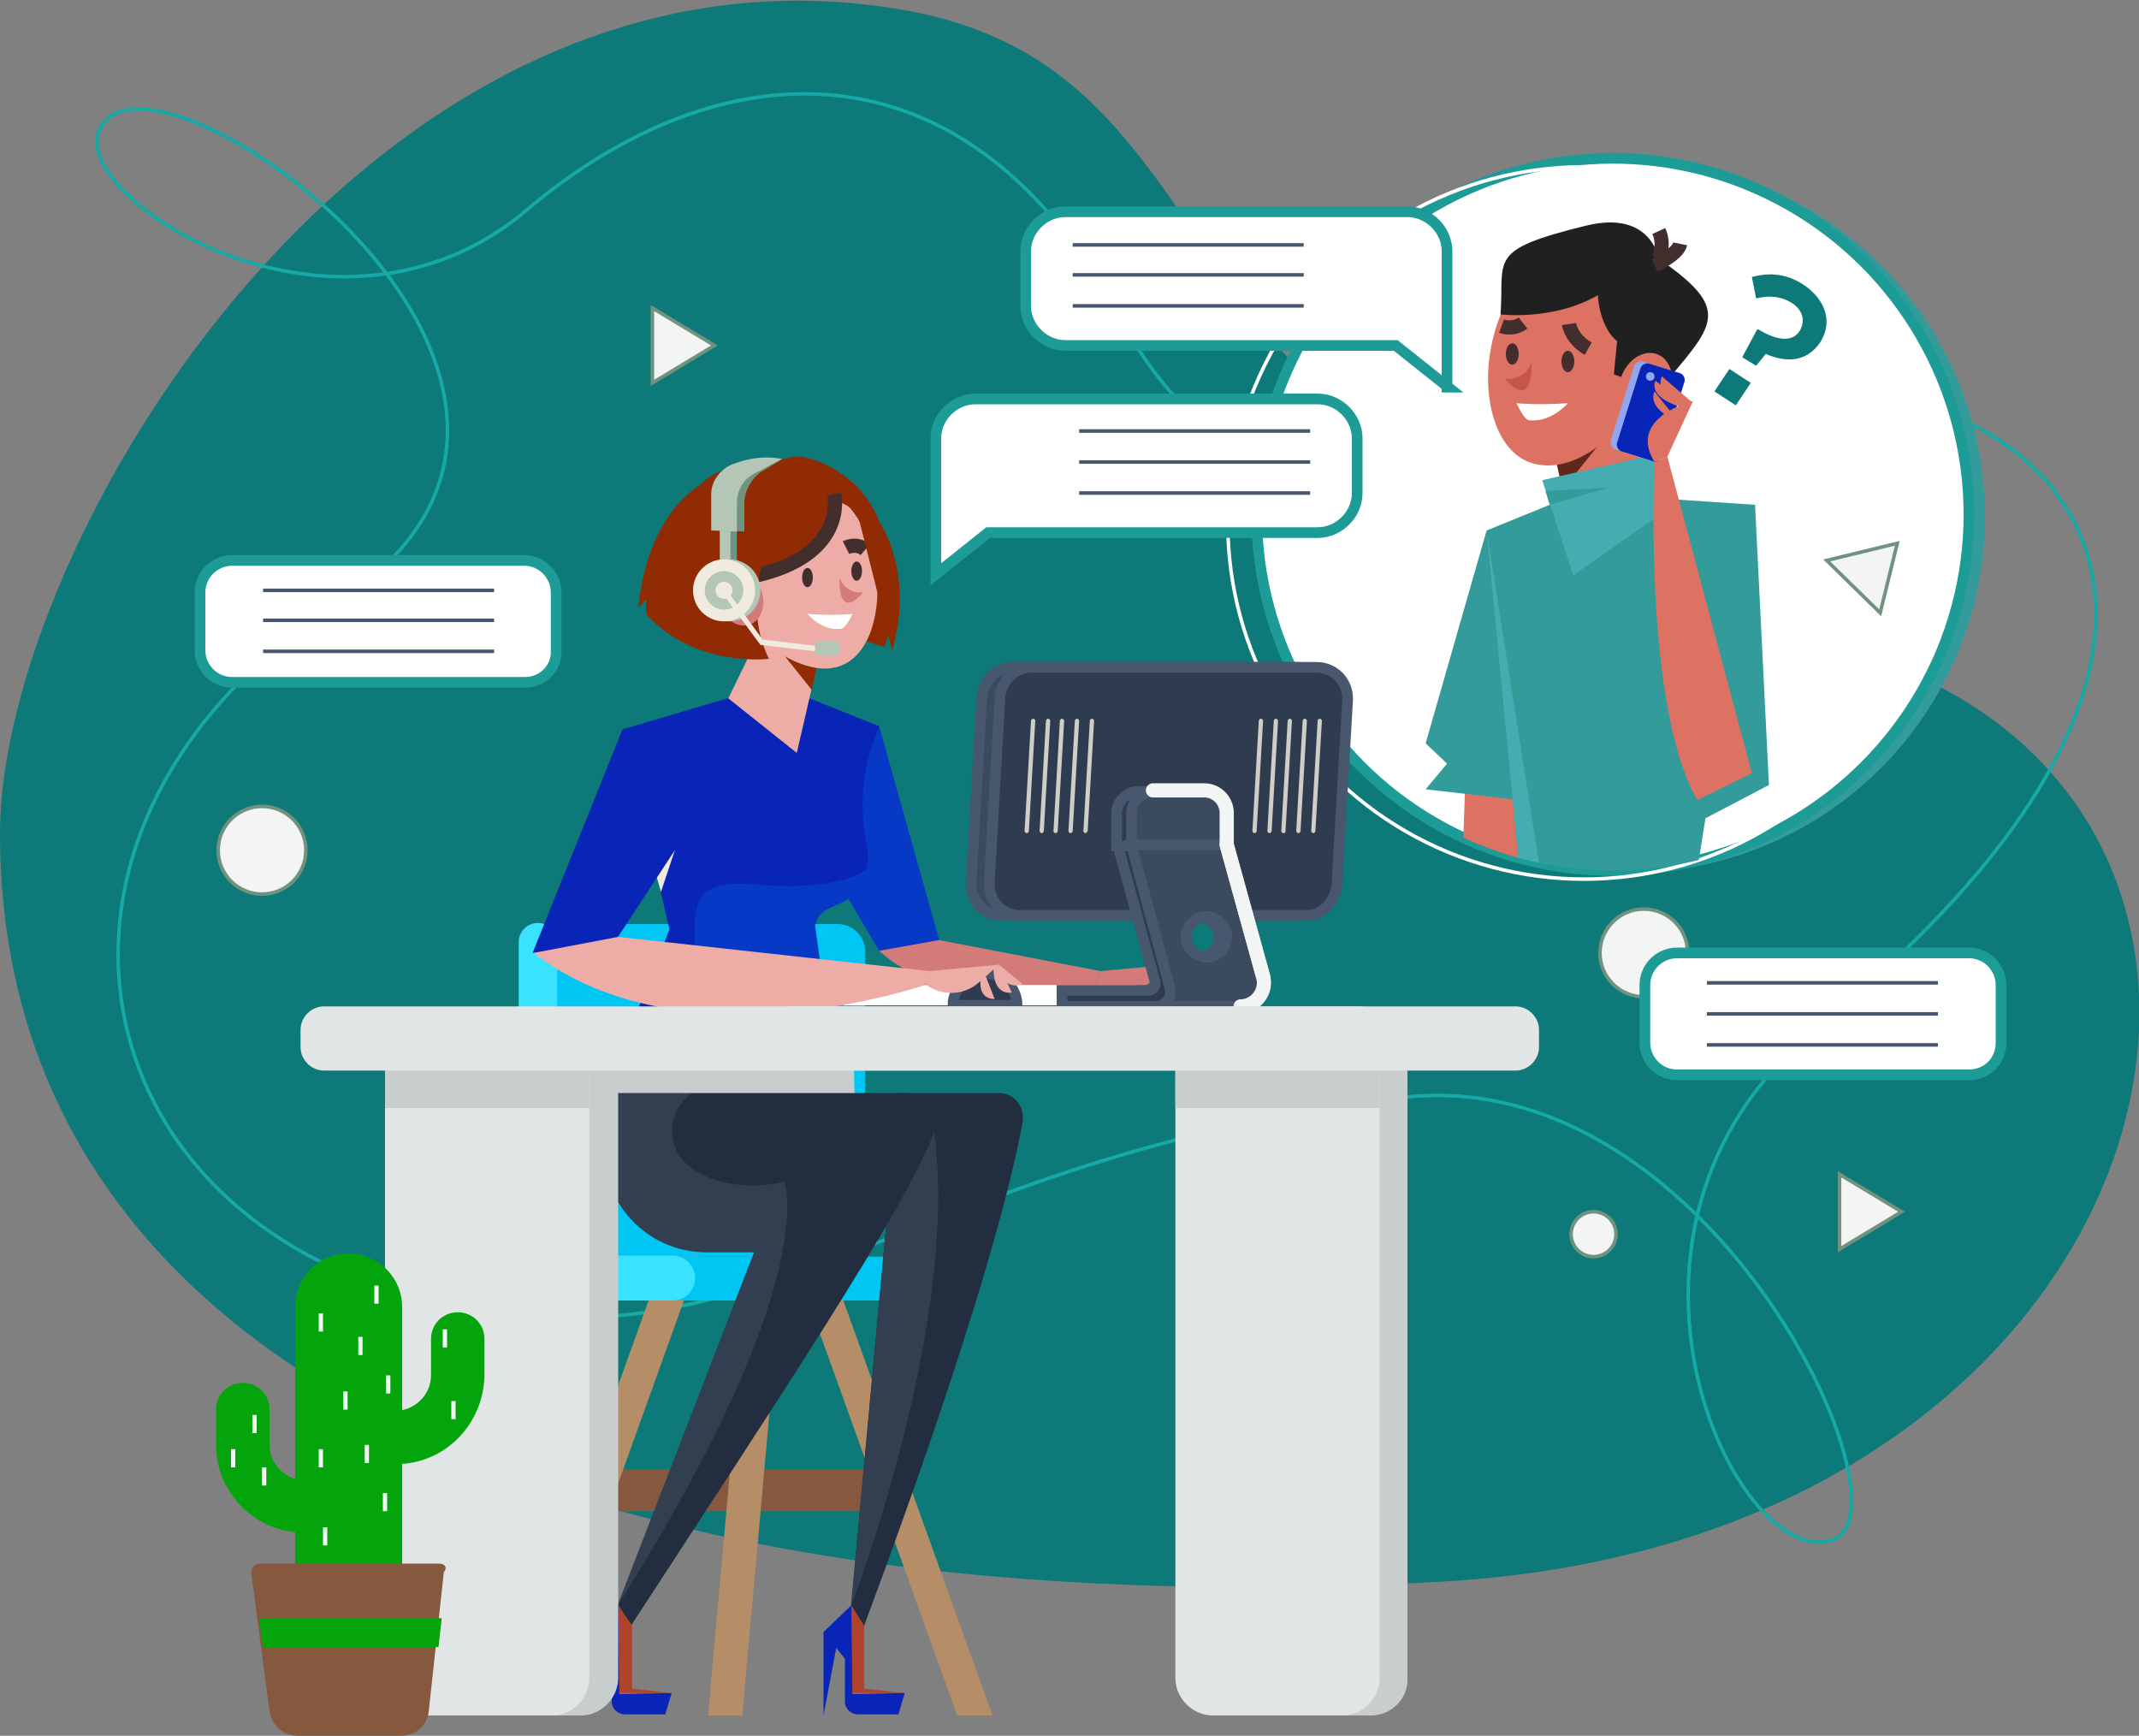 <svg xmlns="http://www.w3.org/2000/svg" xmlns:xlink="http://www.w3.org/1999/xlink" id="Layer_1" x="0px" y="0px" viewBox="0 0 200 162.3" style="enable-background:new 0 0 200 162.3;" xml:space="preserve"><rect x="0" y="0" width="200" height="162.3" fill="#808080" stroke="none"/><style type="text/css">	.st0{fill:#0D7978;}	.st1{fill:none;stroke:#15AAA6;stroke-width:0.331;stroke-miterlimit:10;}	.st2{fill:#349B9B;}	.st3{fill:#FFFFFF;stroke:#1C9B97;stroke-miterlimit:10;}	.st4{fill:none;stroke:#FFFFFF;stroke-width:0.331;stroke-miterlimit:10;}	.st5{clip-path:url(#SVGID_00000123401347756266604710000007973421165411538075_);}	.st6{fill:#DD7162;}	.st7{fill:#5F281C;}	.st8{fill:none;stroke:#422E2D;stroke-width:1.326;stroke-miterlimit:10;}	.st9{fill:#FFFFFF;}	.st10{fill:#422E2D;}	.st11{fill:#C6554A;}	.st12{fill:#202021;}	.st13{fill:#45ACB1;}	.st14{fill:#92A6EF;}	.st15{fill:#0825B7;}	.st16{fill:#86593E;}	.st17{fill:#B58E67;}	.st18{fill:#00C6F4;}	.st19{fill:#39E3FF;}	.st20{fill:#222E3F;}	.st21{fill:#0639C6;}	.st22{fill:#D37B79;}	.st23{fill:#EDADA6;}	.st24{fill:#912B03;}	.st25{fill:#709480;}	.st26{fill:#B4C6B6;}	.st27{fill:#F1EADF;}	.st28{fill:#EFEBDF;}	.st29{fill:#2F3B4F;stroke:#48576D;stroke-miterlimit:10;}	.st30{fill:#3C4A5E;stroke:#48576D;stroke-miterlimit:10;}	.st31{fill:#E3E3E3;}	.st32{fill:none;stroke:#F3F5F4;stroke-width:1.326;stroke-linecap:round;stroke-linejoin:round;stroke-miterlimit:10;}	.st33{fill:#D1CEC7;}	.st34{fill:#313F51;}	.st35{fill:#C8CECE;}	.st36{fill:#B1432D;}	.st37{fill:#E8DFCF;}	.st38{fill:#E1E5E5;}	.st39{fill:none;stroke:#48576D;stroke-width:0.331;stroke-miterlimit:10;}	.st40{fill:#04A50C;}	.st41{fill:#F3F5F4;}	.st42{fill:#F3F5F4;stroke:#70927F;stroke-width:0.331;stroke-miterlimit:10;}</style><g>	<g>		<path class="st0" d="M0,77.9c0-27.1,34.5-85,83.7-77.1c35.3,5.6,20.6,44.7,86.1,59.3c51,11.3,36.3,83.9-35.2,87.8   C55.1,152.2,0,128.6,0,77.9z"></path>		<path class="st1" d="M169.7,96.3C147,115,162.3,147,171.3,144c8-2.6-11.4-44.6-40-41.4c-47.1,5.5-60.4,27.2-92.5,18.7   c-32.3-8.6-38.6-44.5-7.2-65C62.8,36,13.1,1.1,9.2,12.4C7,18.8,31.6,34.6,49.3,19.6s41-16.9,55.6,10.4s44.6,11.2,63.7,7.4   C187.6,33.6,218.7,56.2,169.7,96.3z"></path>	</g>	<g>		<g>			<circle class="st2" cx="152.3" cy="48.3" r="33.3"></circle>			<circle class="st3" cx="150.8" cy="48.1" r="33.3"></circle>			<circle class="st4" cx="148.1" cy="48.9" r="33.3"></circle>		</g>		<g>			<g>				<defs>					<circle id="SVGID_1_" cx="150.8" cy="48.1" r="33.3"></circle>				</defs>				<clipPath id="SVGID_00000086693970166146237090000010954807357239463848_">					<use xlink:href="#SVGID_1_" style="overflow:visible;"></use>				</clipPath>				<g style="clip-path:url(#SVGID_00000086693970166146237090000010954807357239463848_);">					<g>						<polygon class="st6" points="142.2,82.2 136.7,82.2 137.1,70.1 142,70.1       "></polygon>						<polygon class="st2" points="139,49.6 133.3,69.5 135.3,71.4 133.3,73.8 143.7,75       "></polygon>					</g>					<g>						<g>							<polygon class="st2" points="142.2,82.6 158.5,82.6 164.1,47.2 155.1,46.6 144.9,47.2 139,49.6        "></polygon>							<polygon class="st6" points="147.7,52.5 155.1,46.6 152.4,37.7 144.5,38.7        "></polygon>							<polygon class="st7" points="146.1,45.8 149.8,41.2 144.5,38.7        "></polygon>							<path class="st6" d="M139.2,34c-0.4,4.1,1,9.2,5.1,9.5c4.1,0.4,9.1-4.5,9.5-8.6s1.9-11-3.7-11.5        C142,22.6,139.6,29.8,139.2,34z"></path>							<path class="st8" d="M146.7,30.3c0,0,0.2,1.4,1.8,2.3"></path>							<path class="st8" d="M140.4,30.5c0,0,1.1,0.4,2-0.3"></path>							<path class="st9" d="M141.8,37.7c0,0,1.9,0.2,4.8,0c0,0-1.5,1.8-3.6,1.6C142.5,39.3,141.8,37.7,141.8,37.7z"></path>							<ellipse class="st10" cx="146.6" cy="33.8" rx="0.6" ry="1"></ellipse>							<ellipse class="st10" cx="141.4" cy="33.1" rx="0.6" ry="1"></ellipse>							<path class="st11" d="M143.2,33.8c0,0-0.4,1.8-2.5,1.6C140.7,35.4,143.3,38.7,143.2,33.8z"></path>							<g>								<path class="st12" d="M155.1,36.5c5.1-6.1,7.1-7.4,0-12.3c0,0-0.7-4.6-6.8-3.1c-9.4,2.3-7.6,3.1-8,8.3c0,0,5,0.6,9.1-1.8         c0,0,0.1,2.9,1.8,4.3l-0.3,3.1L155.1,36.5z"></path>								<path class="st8" d="M155.1,24.2c0,0,0.6-1.3,0-2.6"></path>								<path class="st8" d="M154.7,24.8c0,0,2.2-1,2.4-2"></path>							</g>															<ellipse transform="matrix(0.354 -0.935 0.935 0.354 65.752 167.079)" class="st6" cx="153.8" cy="36" rx="3.1" ry="2.4"></ellipse>							<polygon class="st13" points="156.5,47.2 154.7,42.5 144.2,44.9 147.1,53.8        "></polygon>						</g>					</g>					<polygon class="st2" points="144.5,45.9 150.4,45.6 144.9,47.2      "></polygon>					<polygon class="st2" points="164.1,47.2 165.4,73.4 157.2,77.7 156.5,47.2      "></polygon>					<g>						<path class="st14" d="M153.7,42.9L151,42c-0.3-0.1-0.5-0.5-0.4-0.8l2.2-7c0.1-0.3,0.5-0.5,0.8-0.4l2.8,0.9       c0.3,0.1,0.5,0.5,0.4,0.8l-2.2,7C154.4,42.8,154,43,153.7,42.9z"></path>						<path class="st15" d="M154.5,43.1l-2.9-0.9c-0.3-0.1-0.5-0.5-0.4-0.8l2.2-7c0.1-0.3,0.5-0.5,0.8-0.4l2.9,0.9       c0.3,0.1,0.5,0.5,0.4,0.8l-2.2,7C155.2,43.1,154.8,43.3,154.5,43.1z"></path>						<circle class="st14" cx="154.3" cy="35.2" r="0.4"></circle>					</g>					<g>						<path class="st6" d="M163.8,72.3l-7.9-29.6l-1.2,0.5c0,0-1.1,22.8,4,31.6L163.8,72.3z"></path>						<g>							<path class="st6" d="M155.9,42.7l2.4-5.2c0,0-6.2,1.5-3.6,5.7L155.9,42.7z"></path>							<path class="st6" d="M158.2,37.6l-2.8-2.4c0,0-1,1.6,2.3,2.7L158.2,37.6z"></path>							<path class="st6" d="M154.7,39.6l1.6-1l-1.6-2c0,0-0.6,1,0.9,2.1L154.7,39.6z"></path>							<path class="st6" d="M157.7,37.9l-2.9-2.3c0,0-0.9,1.5,2.5,2.5L157.7,37.9z"></path>						</g>					</g>					<polygon class="st13" points="142.2,82.6 139,49.6 144.2,82.6      "></polygon>				</g>			</g>		</g>		<g>			<g>				<rect x="56.1" y="137.4" class="st16" width="26.5" height="3.9"></rect>				<polygon class="st17" points="92.8,160.4 89.5,160.4 73.9,117 77.2,117     "></polygon>				<polygon class="st17" points="66.2,160.4 69.4,160.4 73.3,117 70.1,117     "></polygon>				<polygon class="st17" points="46.7,160.4 50,160.4 65.6,117 62.3,117     "></polygon>			</g>			<g>				<path class="st18" d="M78.3,86.4H50.9c-0.6,0-1.1,0.5-1.1,1.1v28.3c0,0.9,0.8,1.7,1.7,1.7h29.4V89     C80.9,87.5,79.7,86.4,78.3,86.4z"></path>				<path class="st18" d="M89.4,121.6h-26v-4.1h26c1.1,0,2.1,0.9,2.1,2.1l0,0C91.5,120.6,90.5,121.6,89.4,121.6z"></path>				<path class="st19" d="M52.1,113V88.1c0-1-0.8-1.8-1.8-1.8l0,0c-1,0-1.8,0.8-1.8,1.8v25.2c0,4.5,3.7,8.3,8.3,8.3h6.1     c1.1,0,2.1-0.9,2.1-2.1l0,0c0-1.1-0.9-2.1-2.1-2.1h-6.4C54,117.4,52.1,115.4,52.1,113z"></path>			</g>			<path class="st20" d="M80.1,117H66.2c-6.5,0-11.2-6.4-9.2-12.6l2.3-7.2l20.4-2.5L80.1,117z"></path>			<g>				<polygon class="st21" points="82.2,67.9 88.1,88.9 82.2,88.9 76,78.4     "></polygon>				<g>					<path class="st22" d="M87.8,87.9l15.1,2.9l-0.4,1.3c0,0-13.4,3.2-20.3-3.2L87.8,87.9z"></path>					<g>						<g>							<path class="st22" d="M102.9,90.8l6.5-0.6l-1.8,1.6c-1.4,1.3-3.6,1.4-5.1,0.2l0,0L102.9,90.8z"></path>						</g>						<path class="st7" d="M109.4,90.2l1.2,2.6c0,0-1.7,0.4-1.7-2.2L109.4,90.2z"></path>						<path class="st22" d="M108,90.6l1.1,2.8C109,93.4,107,93.6,108,90.6z"></path>						<path class="st7" d="M109.4,90.2l2.2,1.8c0,0-1.5,0.8-2.4-1.4L109.4,90.2z"></path>					</g>				</g>			</g>			<rect x="78.9" y="92.1" class="st9" width="27.4" height="1.9"></rect>			<g>				<g>					<path class="st15" d="M82.2,67.9l-6.5-2.6H68l-9.8,2.9l4.4,18.7l-4,10.1h19l-1.5-10.5l0.1-0.2c0.4-1.1,1.1-1.9,2.1-2.4      c1.7-0.9,2.7-2,2.8-3.3c0.1-0.5,0-1.2-0.1-1.8c-0.6-3-0.4-6.1,0.5-9L82.2,67.9z"></path>					<path class="st21" d="M78.7,84.4c1.1-0.5,2-1.7,2.3-3.1c0,0-2.3,2.1-10.4,1.4c-9.3-0.9-3.5,6-6.8,14.3h13.9l-1.5-10.5l0.1-0.2      C76.6,85.1,77.7,84.9,78.7,84.4z"></path>					<polygon class="st23" points="74.5,70.4 68.1,65.3 71.5,58.3 77.3,58.3      "></polygon>					<polygon class="st24" points="75.9,64.5 72.7,60.5 77.3,58.3      "></polygon>					<path class="st24" d="M71.2,44c0,0,1.5-1.3,3.4-1.3c1.7,0,5.9,1.8,7.5,5.8c1.6,4,2.2,7.4,0.6,12l-7-2.2L71.2,44z"></path>					<path class="st23" d="M82,54.1c0.3,3.6-0.9,8.1-4.5,8.4s-9-4-9.4-7.6c-0.3-3.6-0.6-9.7,4.3-10.1C79.6,44.2,81.7,50.5,82,54.1z"></path>					<path class="st8" d="M79.1,51.2c0,0,1-0.5,1.8,0.2"></path>					<path class="st24" d="M67.7,54.3c0,0,8.5-0.1,10.4-7.5c0,0,1.3,0.2,3.1,2.2c0,0-0.9-4.4-8-4.4C66,44.6,67.7,54.3,67.7,54.3z"></path>					<path class="st8" d="M78,46.2c0,0,1.4,5.8-7.7,7.7"></path>					<path class="st24" d="M71.2,53c0,0-1.4,4.4,0.7,8.6c0,0-6.9,0.9-11.5-4.2c-0.1-4.6,2.2-9.1,5.1-12.1c2.4-2.5,9.3-3.3,11.1,1.5      C76.5,46.8,71.8,46.6,71.2,53z"></path>					<path class="st24" d="M83.4,60.8c0,0,3.2-9-3.8-15.1"></path>					<path class="st24" d="M59.7,56.8c0,0,0.7-14,12.7-13"></path>					<path class="st9" d="M79.7,57.4c0,0-1.7,0.2-4.2,0c0,0,1.3,1.6,3.1,1.4C79.1,58.8,79.7,57.4,79.7,57.4z"></path>					<ellipse class="st10" cx="75.5" cy="54" rx="0.5" ry="0.9"></ellipse>					<ellipse class="st10" cx="80.1" cy="53.4" rx="0.5" ry="0.9"></ellipse>					<path class="st22" d="M78.5,54c0,0,0.4,1.5,2.2,1.4C80.7,55.4,78.4,58.3,78.5,54z"></path>											<ellipse transform="matrix(0.935 -0.354 0.354 0.935 -15.303 28.087)" class="st22" cx="69.2" cy="55.9" rx="2.1" ry="2.7"></ellipse>				</g>				<g>					<g>						<rect x="67.9" y="48.5" class="st25" width="1" height="5.5"></rect>						<rect x="67.3" y="48.5" class="st26" width="1" height="5.5"></rect>						<path class="st25" d="M69.6,49.7V47c0-1.1,0.7-2.3,1.6-2.9c0.5-0.3,2-1.2,2-1.2s-2.5,0-3.6,0.4l-0.3,0.1c-1.2,0.5-2,1.6-2,2.8       v3.4L69.6,49.7L69.6,49.7z"></path>						<path class="st26" d="M68.9,49.7V47c0-1.1,0.6-2.2,1.6-2.7l2.6-1.4l-0.8-0.1c-1.2-0.1-2.4,0.1-3.5,0.5l-0.3,0.1       c-1.2,0.5-2,1.6-2,2.8v3.4L68.9,49.7L68.9,49.7z"></path>					</g>					<g>						<circle class="st26" cx="68.2" cy="55.2" r="2.9"></circle>						<circle class="st27" cx="67.7" cy="55.2" r="2.9"></circle>						<circle class="st26" cx="67.7" cy="55.2" r="1.8"></circle>						<circle class="st27" cx="67.7" cy="55.2" r="0.8"></circle>					</g>					<g>						<polygon class="st27" points="78,61.1 71.1,60.3 67.5,55.4 67.9,55.1 71.3,59.8 78.1,60.6       "></polygon>					</g>					<path class="st26" d="M78.2,61.3h-1.7c-0.2,0-0.3-0.1-0.3-0.3v-0.7c0-0.2,0.1-0.3,0.3-0.3h1.7c0.2,0,0.3,0.1,0.3,0.3V61      C78.5,61.2,78.3,61.3,78.2,61.3z"></path>				</g>			</g>			<polygon class="st28" points="63.1,79.5 61.8,83.4 61,80.6    "></polygon>			<polygon class="st15" points="58.2,68.2 49.8,89.1 56.8,89.1 63.1,79.5    "></polygon>			<path class="st29" d="M95.1,94h-6c0-1.6,1.4-3,3-3C93.8,91,95.1,92.4,95.1,94z"></path>			<g>				<path class="st23" d="M57.8,87.6l29.1,3.2l-0.4,1.3c0,0-22.7,7.8-36.6-3L57.8,87.6z"></path>				<g>					<g>						<path class="st23" d="M86.9,90.8l6.5-0.6l-1.8,1.6c-1.4,1.3-3.6,1.4-5.1,0.2l0,0L86.9,90.8z"></path>					</g>					<path class="st23" d="M93.4,90.2l1.2,2.6c0,0-1.7,0.4-1.7-2.2L93.4,90.2z"></path>					<path class="st23" d="M91.9,90.6l1.1,2.8C93,93.4,91,93.6,91.9,90.6z"></path>					<path class="st23" d="M93.4,90.2l2.2,1.8c0,0-1.5,0.8-2.4-1.4L93.4,90.2z"></path>				</g>			</g>			<g>				<path class="st30" d="M120.4,85.6H93.7c-1.7,0-3-1.4-2.9-3.1l1-17.3c0.1-1.5,1.4-2.8,2.9-2.8h26.7c1.7,0,3,1.4,2.9,3.1l-1,17.3     C123.2,84.4,121.9,85.6,120.4,85.6z"></path>				<path class="st29" d="M122.1,85.6H95.4c-1.7,0-3-1.4-2.9-3.1l1-17.3c0.1-1.5,1.4-2.8,2.9-2.8h26.7c1.7,0,3,1.4,2.9,3.1l-1,17.3     C124.8,84.4,123.6,85.6,122.1,85.6z"></path>				<g>					<g>						<path class="st29" d="M112.8,79h-8.3l3.5,12.8c0.1,0.4-0.2,0.8-0.6,0.8h-8.1v1.5h9.4h5.6c1.4,0,2.4-1.3,2-2.7L112.8,79z        M112.1,89.5c-1,0-1.9-0.9-1.9-1.9c0-1,0.9-1.9,1.9-1.9s1.9,0.9,1.9,1.9C114,88.6,113.2,89.5,112.1,89.5z"></path>						<g>							<path class="st29" d="M111.3,74h-4.8c-1.1,0-2.1,0.9-2.1,2.1v3h8.9v-3C113.3,74.9,112.4,74,111.3,74z"></path>							<path class="st31" d="M112.7,74h-4.8c-1.1,0-2.1,0.9-2.1,2.1v3h8.9v-3C114.7,74.9,113.8,74,112.7,74z"></path>							<path class="st31" d="M118.1,91.3L114.7,79h-8.9l0.5,1.9l0,0l3.1,11.5c0.2,0.8-0.4,1.6-1.2,1.7h0.3h1.4h4.1h1.9        C117.4,94.1,118.4,92.7,118.1,91.3z M112.8,89.5c-1,0-1.9-0.9-1.9-1.9c0-1,0.9-1.9,1.9-1.9s1.9,0.9,1.9,1.9        C114.7,88.6,113.9,89.5,112.8,89.5z"></path>							<path class="st30" d="M112.7,74h-4.8c-1.1,0-2.1,0.9-2.1,2.1v3h8.9v-3C114.7,74.9,113.8,74,112.7,74z"></path>						</g>					</g>					<path class="st30" d="M118.1,91.3L114.7,79h-8.9l0.5,1.9l0,0l3.1,11.5c0.2,0.8-0.4,1.6-1.2,1.7h0.3h1.4h4.1h1.9      C117.4,94.1,118.4,92.7,118.1,91.3z M112.8,89.5c-1,0-1.9-0.9-1.9-1.9c0-1,0.9-1.9,1.9-1.9s1.9,0.9,1.9,1.9      C114.7,88.6,113.9,89.5,112.8,89.5z"></path>					<path class="st32" d="M118.1,91.3L114.7,79h0v-3c0-1.1-0.9-2.1-2.1-2.1h-4.8"></path>					<path class="st32" d="M114.7,79l3.4,12.3c0.4,1.4-0.7,2.8-2.1,2.8"></path>				</g>				<g>					<g>						<path class="st33" d="M96,77.9L96,77.9c-0.1,0-0.2-0.1-0.2-0.2l0.6-10.3c0-0.1,0.1-0.2,0.2-0.2c0.1,0,0.2,0.1,0.2,0.2       l-0.6,10.3C96.2,77.8,96.1,77.9,96,77.9z"></path>					</g>					<g>						<path class="st33" d="M97.4,77.9L97.4,77.9c-0.1,0-0.2-0.1-0.2-0.2l0.6-10.3c0-0.1,0.1-0.2,0.2-0.2s0.2,0.1,0.2,0.2l-0.6,10.3       C97.6,77.8,97.5,77.9,97.4,77.9z"></path>					</g>					<g>						<path class="st33" d="M98.7,77.9L98.7,77.9c-0.1,0-0.2-0.1-0.2-0.2l0.6-10.3c0-0.1,0.1-0.2,0.2-0.2c0.1,0,0.2,0.1,0.2,0.2       l-0.6,10.3C98.9,77.8,98.8,77.9,98.7,77.9z"></path>					</g>					<g>						<path class="st33" d="M100.1,77.9L100.1,77.9c-0.1,0-0.2-0.1-0.2-0.2l0.6-10.3c0-0.1,0.1-0.2,0.2-0.2c0.1,0,0.2,0.1,0.2,0.2       l-0.6,10.3C100.3,77.8,100.2,77.9,100.1,77.9z"></path>					</g>					<g>						<path class="st33" d="M101.5,77.9C101.5,77.9,101.4,77.9,101.5,77.9c-0.1,0-0.2-0.1-0.2-0.2l0.6-10.3c0-0.1,0.1-0.2,0.2-0.2       c0.1,0,0.2,0.1,0.2,0.2l-0.6,10.3C101.6,77.8,101.6,77.9,101.5,77.9z"></path>					</g>				</g>				<g>					<g>						<path class="st33" d="M117.3,77.9L117.3,77.9c-0.1,0-0.2-0.1-0.2-0.2l0.6-10.3c0-0.1,0.1-0.2,0.2-0.2s0.2,0.1,0.2,0.2       l-0.6,10.3C117.5,77.8,117.4,77.9,117.3,77.9z"></path>					</g>					<g>						<path class="st33" d="M118.7,77.9L118.7,77.9c-0.1,0-0.2-0.1-0.2-0.2l0.6-10.3c0-0.1,0.1-0.2,0.2-0.2s0.2,0.1,0.2,0.2       l-0.6,10.3C118.9,77.8,118.8,77.9,118.7,77.9z"></path>					</g>					<g>						<path class="st33" d="M120,77.9L120,77.9c-0.1,0-0.2-0.1-0.2-0.2l0.6-10.3c0-0.1,0.1-0.2,0.2-0.2c0.1,0,0.2,0.1,0.2,0.2       l-0.6,10.3C120.2,77.8,120.2,77.9,120,77.9z"></path>					</g>					<g>						<path class="st33" d="M121.4,77.9C121.4,77.9,121.4,77.9,121.4,77.9c-0.1,0-0.2-0.1-0.2-0.2l0.6-10.3c0-0.1,0.1-0.2,0.2-0.2       c0.1,0,0.2,0.1,0.2,0.2l-0.6,10.3C121.6,77.8,121.5,77.9,121.4,77.9z"></path>					</g>					<g>						<path class="st33" d="M122.8,77.9L122.8,77.9c-0.1,0-0.2-0.1-0.2-0.2l0.6-10.3c0-0.1,0.1-0.2,0.2-0.2c0.1,0,0.2,0.1,0.2,0.2       L123,77.6C123,77.8,122.9,77.9,122.8,77.9z"></path>					</g>				</g>			</g>			<path class="st20" d="M93.4,102.2H84L79.4,152h1.4c10.8-29,13.9-42,14.8-47C95.9,103.5,94.8,102.2,93.4,102.2z"></path>			<path class="st34" d="M79.6,150.1c0,0,10.3-26.6,7.7-44.6c-0.2-1.1-3.3-3.3-3.3-3.3L79.6,150.1z"></path>			<path class="st20" d="M84.3,102.2h-7.9l-18.6,47.9L59,152c13.4-20.6,25.6-38.9,28.2-45.8C87.9,104.3,86.4,102.2,84.3,102.2z"></path>			<path class="st34" d="M73.3,110.5c-4.5,1.1-9.3-0.5-10.2-3.3c-1.1-3.2,1.6-5,1.6-5l-2-5.3l-3.5,0.4l-2.3,7.2    c-2,6.2,2.6,12.6,9.2,12.6h4.4l-12.8,33.1C77.1,119.5,73.3,110.5,73.3,110.5z"></path>			<polygon class="st35" points="55.5,98 79.8,98 79.9,102.2 57.8,102.2    "></polygon>			<g>				<polygon class="st36" points="80.8,152 80.8,157.9 84.6,158.3 79.7,158.3 79.4,154.7 77.7,152.5 79.6,150.1     "></polygon>				<path class="st15" d="M84.6,158.3l-0.6,2h-3.8c-0.6,0-1.2-0.5-1.2-1.2v-4l-2-2.5l2.6-2.5l0.1,8.3L84.6,158.3L84.6,158.3z"></path>				<polygon class="st15" points="77,152.6 77,160.4 78.3,153.5     "></polygon>			</g>			<g>				<polygon class="st36" points="59.1,152 59.1,157.9 62.8,158.3 57.9,158.3 57.6,154.7 55.9,152.5 57.8,150.1     "></polygon>				<path class="st15" d="M62.8,158.3l-0.6,2h-3.8c-0.6,0-1.2-0.5-1.2-1.2v-4l-2-2.5l2.6-2.5l0.1,8.3L62.8,158.3L62.8,158.3z"></path>				<polygon class="st37" points="55.2,152.6 55.2,160.4 56.5,153.5     "></polygon>			</g>			<g>				<g>					<g>						<path class="st35" d="M54.3,160.4H42.2c-1.9,0-3.5-1.6-3.5-3.5V98h19.1v58.9C57.8,158.8,56.2,160.4,54.3,160.4z"></path>						<path class="st38" d="M51.6,160.4H39.5c-1.9,0-3.5-1.6-3.5-3.5V98h19.1v58.9C55.1,158.8,53.5,160.4,51.6,160.4z"></path>					</g>					<g>						<path class="st35" d="M128.2,160.4h-12.2c-1.9,0-3.5-1.6-3.5-3.5V98h19.1v58.9C131.7,158.8,130.1,160.4,128.2,160.4z"></path>						<path class="st38" d="M125.5,160.4h-12.1c-1.9,0-3.5-1.6-3.5-3.5V98H129v58.9C129,158.8,127.4,160.4,125.5,160.4z"></path>					</g>				</g>				<g>					<path class="st38" d="M30.3,100.1h96.8c1.2,0,2.2-1,2.2-2.2v-1.6c0-1.2-1-2.2-2.2-2.2H30.3c-1.2,0-2.2,1-2.2,2.2v1.6      C28.1,99.1,29.1,100.1,30.3,100.1z"></path>					<path class="st38" d="M74.1,100.1h67.6c1.2,0,2.2-1,2.2-2.2v-1.6c0-1.2-1-2.2-2.2-2.2H74.1c-1.2,0-2.2,1-2.2,2.2v1.6      C71.9,99.1,72.9,100.1,74.1,100.1z"></path>				</g>				<rect x="36" y="100.1" class="st35" width="19.1" height="3.5"></rect>				<rect x="109.9" y="100.1" class="st35" width="19.1" height="3.5"></rect>			</g>		</g>		<g>			<path class="st3" d="M135.4,36.2l-4.9-3.9H99.6c-2,0-3.7-1.7-3.7-3.7v-5.1c0-2,1.7-3.7,3.7-3.7h32c2,0,3.7,1.7,3.7,3.7V36.2z"></path>			<g>				<line class="st39" x1="100.3" y1="22.9" x2="121.9" y2="22.9"></line>				<line class="st39" x1="100.3" y1="25.7" x2="121.9" y2="25.7"></line>				<line class="st39" x1="100.3" y1="28.6" x2="121.9" y2="28.6"></line>			</g>		</g>		<g>			<path class="st3" d="M87.5,53.7l4.9-3.9h30.8c2,0,3.7-1.7,3.7-3.7V41c0-2-1.7-3.7-3.7-3.7h-32c-2,0-3.7,1.7-3.7,3.7V53.7z"></path>			<g>				<line class="st39" x1="122.5" y1="40.3" x2="100.9" y2="40.3"></line>				<line class="st39" x1="122.5" y1="43.2" x2="100.9" y2="43.2"></line>				<line class="st39" x1="122.5" y1="46.1" x2="100.9" y2="46.1"></line>			</g>		</g>		<g>			<path class="st0" d="M164.3,30.8l0.1,0c2,1.2,3.3,1.1,3.9,0.1l0,0c0.5-0.9,0.3-1.9-0.8-2.6c-1-0.6-2-0.7-3.3-0.4l-0.4-2    c1.5-0.4,3.1-0.4,4.8,0.7c2.1,1.4,2.8,3.5,1.6,5.4l0,0c-1.3,1.9-3.2,1.9-5.1,1.1l-0.9,1.1l-1.3-0.8L164.3,30.8z M161.7,34.5    l2,1.3l-1.4,2.1l-2-1.3L161.7,34.5z"></path>		</g>		<g>			<g>				<g>					<g>						<path class="st40" d="M32.6,117.2L32.6,117.2c-2.8,0-5,2.2-5,5v32.2c0,0.7,0.6,1.3,1.3,1.3h7.4c0.7,0,1.3-0.6,1.3-1.3v-32.2       C37.6,119.4,35.3,117.2,32.6,117.2z"></path>					</g>					<g>						<path class="st40" d="M37,136.9h-3.3c-1.4,0-2.5-1.1-2.5-2.5s1.1-2.5,2.5-2.5H37c1.8,0,3.3-1.5,3.3-3.3v-3.4       c0-1.4,1.1-2.5,2.5-2.5c1.4,0,2.5,1.1,2.5,2.5v3.4C45.2,133.2,41.6,136.9,37,136.9z"></path>					</g>					<g>						<path class="st40" d="M31.8,143.3h-3.4c-4.5,0-8.2-3.7-8.2-8.2v-3.3c0-1.4,1.1-2.5,2.5-2.5c1.4,0,2.5,1.1,2.5,2.5v3.3       c0,1.8,1.5,3.3,3.3,3.3h3.4c1.4,0,2.5,1.1,2.5,2.5S33.2,143.3,31.8,143.3z"></path>					</g>				</g>				<g>					<g>						<rect x="29.8" y="122.8" class="st41" width="0.4" height="1.7"></rect>					</g>					<g>						<rect x="35" y="120.2" class="st41" width="0.4" height="1.7"></rect>					</g>					<g>						<rect x="32.1" y="130.1" class="st41" width="0.4" height="1.7"></rect>					</g>					<g>						<rect x="33.5" y="125" class="st41" width="0.4" height="1.7"></rect>					</g>					<g>						<rect x="35.8" y="139.6" class="st41" width="0.4" height="1.7"></rect>					</g>					<g>						<rect x="41.4" y="124.3" class="st41" width="0.4" height="1.7"></rect>					</g>					<g>						<rect x="29.8" y="135.5" class="st41" width="0.4" height="1.7"></rect>					</g>					<g>						<rect x="30.2" y="142.8" class="st41" width="0.4" height="1.7"></rect>					</g>					<g>						<rect x="34.1" y="135.1" class="st41" width="0.4" height="1.7"></rect>					</g>					<g>						<rect x="21.6" y="135.5" class="st41" width="0.4" height="1.7"></rect>					</g>					<g>						<rect x="23.6" y="132.3" class="st41" width="0.4" height="1.7"></rect>					</g>					<g>						<rect x="24.5" y="137.2" class="st41" width="0.4" height="1.7"></rect>					</g>					<g>						<rect x="36.1" y="128.6" class="st41" width="0.4" height="1.7"></rect>					</g>					<g>						<rect x="42.2" y="131" class="st41" width="0.4" height="1.7"></rect>					</g>				</g>			</g>			<g>				<path class="st16" d="M41.1,146.2H24.3c-0.5,0-0.8,0.4-0.8,0.9l1.7,12.9c0.2,1.3,1.3,2.3,2.6,2.3h9.7c1.4,0,2.5-1,2.6-2.4     l1.4-12.9C41.9,146.5,41.5,146.2,41.1,146.2z"></path>				<polygon class="st40" points="41,154 41.3,151.3 24.2,151.3 24.6,154     "></polygon>			</g>		</g>		<circle class="st42" cx="24.5" cy="79.5" r="4.1"></circle>		<circle class="st42" cx="153.7" cy="89.1" r="4.1"></circle>		<circle class="st42" cx="149" cy="115.4" r="2.1"></circle>		<polygon class="st42" points="177.4,50.8 175.8,57.3 170.8,52.4   "></polygon>		<polygon class="st42" points="66.8,32.3 61,35.8 61,28.8   "></polygon>		<polygon class="st42" points="177.8,113.3 172,116.8 172,109.8   "></polygon>		<g>			<path class="st3" d="M184.1,100.5h-27.3c-1.7,0-3-1.4-3-3v-5.4c0-1.7,1.4-3,3-3h27.3c1.7,0,3,1.4,3,3v5.4    C187.1,99.2,185.8,100.5,184.1,100.5z"></path>			<g>				<line class="st39" x1="181.2" y1="91.9" x2="159.6" y2="91.9"></line>				<line class="st39" x1="181.2" y1="94.8" x2="159.6" y2="94.8"></line>				<line class="st39" x1="181.2" y1="97.7" x2="159.6" y2="97.7"></line>			</g>		</g>		<g>			<path class="st3" d="M49.1,63.8H21.7c-1.7,0-3-1.4-3-3v-5.4c0-1.7,1.4-3,3-3h27.3c1.7,0,3,1.4,3,3v5.4    C52.1,62.4,50.8,63.8,49.1,63.8z"></path>			<g>				<line class="st39" x1="46.2" y1="55.2" x2="24.6" y2="55.2"></line>				<line class="st39" x1="46.2" y1="58" x2="24.6" y2="58"></line>				<line class="st39" x1="46.2" y1="60.9" x2="24.6" y2="60.9"></line>			</g>		</g>	</g></g></svg>